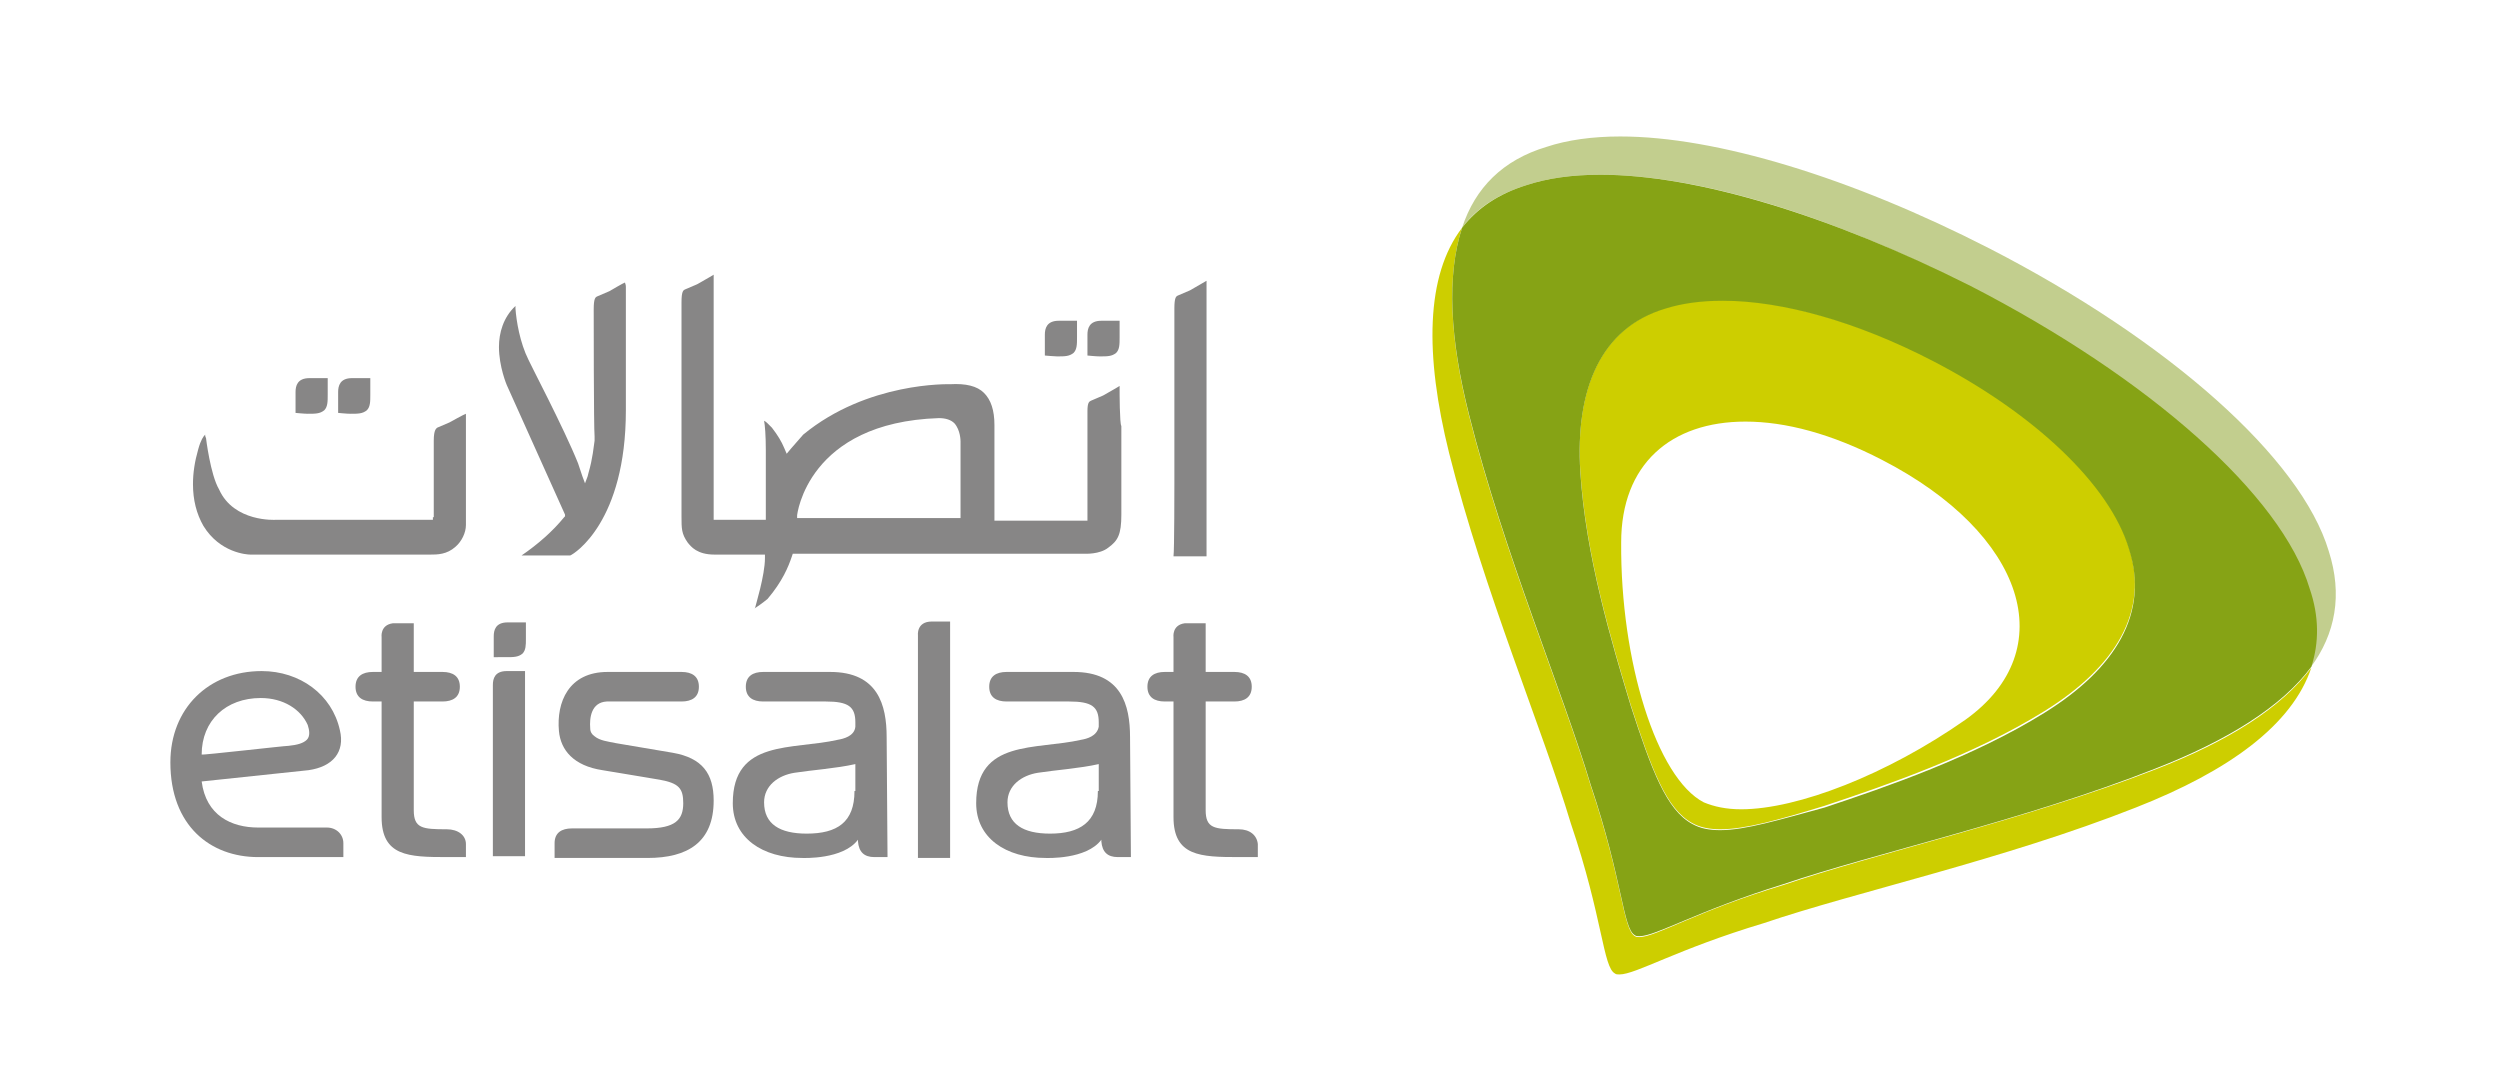 <?xml version="1.0" encoding="utf-8"?>
<!-- Generator: Adobe Illustrator 26.3.1, SVG Export Plug-In . SVG Version: 6.00 Build 0)  -->
<svg version="1.1" id="Layer_1" xmlns="http://www.w3.org/2000/svg" xmlns:xlink="http://www.w3.org/1999/xlink" x="0px" y="0px"
	 viewBox="0 0 287.6 124.8" style="enable-background:new 0 0 287.6 124.8;" xml:space="preserve">
<style type="text/css">
	.st0{fill:#878686;}
	.st1{fill:#CDCE00;}
	.st2{fill:#C2CE8E;}
	.st3{fill:#86A315;}
</style>
<g>
	<g>
		<g>
			<g>
				<path class="st0" d="M128.8,44.9c0,0,0-0.2,0-0.3c0-0.1,0-0.2,0-0.2c0,0-0.5,0.3-0.5,0.3c0,0-1.4,0.8-1.4,0.8l-1.4,0.6
					c-0.2,0.1-0.4,0.2-0.4,1.2l0,0.3v12.3h-10.7l0-11c0-1.7-0.4-2.9-1.2-3.7c-0.8-0.8-2.1-1.1-3.9-1c-0.1,0-9.5-0.3-16.9,5.8
					l-1.4,1.6l-0.5,0.6l-0.3-0.7c-0.3-0.7-0.7-1.4-1.4-2.3c0,0-0.5-0.5-0.5-0.5c0,0-0.2-0.2-0.4-0.3c0.1,0.5,0.2,1.7,0.2,3.4v8l-6,0
					V32.2c0-0.4,0-0.6,0-0.6c0,0-0.5,0.3-0.5,0.3c0,0-1.4,0.8-1.4,0.8l-1.4,0.6c-0.2,0.1-0.4,0.2-0.4,1.5l0,24.6c0,1.4,0,2,0.7,3
					c0.4,0.5,1.1,1.4,3.1,1.4h5.8l0,0.4c0,2-1.1,5.5-1.1,5.6c0,0,0,0.1-0.1,0.2c0.3-0.2,0.9-0.6,1.5-1.1c1.7-2,2.4-3.7,2.8-4.9
					l0.1-0.3h25c0,0,8.5,0,8.6,0c0,0,1.7,0.1,2.7-0.7c1.1-0.8,1.5-1.5,1.5-3.8c0,0,0-7.9,0-10.2C128.8,48.8,128.8,45,128.8,44.9z
					 M110.5,59.6H91.7l0-0.3c0-0.1,1.2-10.7,16.3-11.2c0.8,0,1.4,0.2,1.8,0.6c0.7,0.8,0.7,2,0.7,2.1V59.6z"/>
				<g>
					<path class="st0" d="M49.9,59.5v-8.8c0-1.3,0.3-1.4,0.4-1.5l1.4-0.6c0,0,1.8-1,1.9-1c0,0.1,0,0.2,0,0.5c0,0,0,12.3,0,12.3
						c0,0.9-0.5,1.9-1.2,2.5c-1,0.9-2.1,0.9-2.9,0.9c-0.1,0-20.7,0-20.7,0c-0.4,0-3.5-0.2-5.4-3.3c-0.8-1.4-1.2-3-1.2-4.8
						c0-1.3,0.2-2.6,0.6-4c0.3-1.1,0.6-1.5,0.8-1.7c0,0.1,0,0.2,0.1,0.4c0,0,0.5,4.2,1.5,5.9c1.7,3.8,6.5,3.5,6.5,3.5
						c0,0,17.8,0,17.8,0h0.3V59.5z M53.9,47C53.9,47,53.9,47,53.9,47L53.9,47C53.9,47,53.9,47,53.9,47z"/>
				</g>
				<g>
					<path class="st0" d="M68.3,35.7c0,0,0-0.1,0-0.1c0-1.3,0.2-1.4,0.4-1.5c0,0,1.4-0.6,1.4-0.6c0,0,1.7-1,1.8-1
						c0,0.1,0.1,0.2,0.1,0.5c0,0,0,14.2,0,14.2c0,12.8-5.9,16.5-6.4,16.7c-0.1,0-4.4,0-5.6,0c1.9-1.3,3.6-2.8,4.9-4.4l0.1-0.1l0-0.2
						l-6.7-14.9c0,0-0.9-2.1-0.9-4.4c0-1.6,0.5-3.4,1.9-4.7c0,0.2,0,0.3,0,0.3c0.1,1.4,0.5,3.9,1.5,5.9c0,0.1,4.1,7.9,5.7,11.9
						c0,0,0.5,1.5,0.5,1.5l0.3,0.8l0.3-0.8l0.1-0.4c0.5-1.7,0.6-3.1,0.7-3.7h0c0,0,0-0.1,0-0.2v-0.3l0,0
						C68.3,49.3,68.3,35.7,68.3,35.7z M72.2,31.8C72.2,31.8,72.2,31.8,72.2,31.8L72.2,31.8L72.2,31.8z"/>
				</g>
			</g>
			<g>
				<path class="st0" d="M35.5,88.6l-12.3,1.3c0.5,3.9,3.4,5.3,6.5,5.3h7.9c1.1,0,1.9,0.8,1.9,1.8c0,0.5,0,1.6,0,1.6h-9.8
					c-5.5,0-10.1-3.6-10.1-10.9c0-6.2,4.4-10.5,10.5-10.5c4.4,0,8.1,2.7,9,6.8C39.7,86.5,38.3,88.2,35.5,88.6z M33.2,85.8
					c1-0.1,1.7-0.3,2.1-0.7c0.4-0.4,0.3-1.1,0.1-1.7c-0.8-1.8-2.8-3.1-5.4-3.1c-4,0-6.8,2.6-6.8,6.5C23.2,86.9,32.7,85.8,33.2,85.8z
					"/>
				<path class="st0" d="M78.4,77.3c1.2,0,2,0.5,2,1.7c0,1.2-0.8,1.7-2,1.7h-8.6c-1.8,0.1-2,1.9-1.9,3.1c0,0.4,0.2,0.7,0.5,0.9
					c0.6,0.5,1.5,0.6,2.5,0.8l6.5,1.1c3.4,0.6,4.7,2.4,4.7,5.5c0,4.8-3,6.6-7.6,6.6H63.8c0,0,0-1.2,0-1.7c0-1.2,0.8-1.7,2-1.7h8.6
					c3.3,0,4.2-1,4.2-2.9c0-1.7-0.5-2.3-2.7-2.7l-6.6-1.1c-3.3-0.5-4.8-2.3-5-4.5c-0.3-3.3,1.1-6.8,5.6-6.8H78.4z"/>
				<path class="st0" d="M102,84.8c0-3.7-1-7.5-6.5-7.5h-7.7c-1.2,0-2,0.5-2,1.7c0,1.2,0.8,1.7,2,1.7H95c2.6,0,3.4,0.6,3.4,2.4v0.5
					c-0.1,1.1-1.4,1.4-2,1.5c-5.2,1.2-12.1-0.1-12.1,7.3c0,4,3.4,6.3,8,6.3c0.1,0,4.7,0.2,6.4-2.1c0,0,0,0.1,0,0.2
					c0.1,1.2,0.7,1.8,1.9,1.8c0.5,0,1.5,0,1.5,0L102,84.8z M98.3,91c0,3.6-2,4.9-5.5,4.9c-3.1,0-4.9-1.1-4.9-3.6
					c0-1.9,1.6-3.1,3.5-3.4c1.9-0.3,4.8-0.5,7-1V91z"/>
				<path class="st0" d="M130,84.8c0-3.7-1-7.5-6.5-7.5h-7.7c-1.2,0-2,0.5-2,1.7c0,1.2,0.8,1.7,2,1.7h7.2c2.6,0,3.4,0.6,3.4,2.4v0.5
					c-0.2,1.1-1.4,1.4-2,1.5c-5.2,1.2-12.1-0.1-12.1,7.3c0,4,3.4,6.3,8,6.3c0.1,0,4.7,0.2,6.4-2.1c0,0,0,0.1,0,0.2
					c0.1,1.2,0.7,1.8,1.9,1.8c0.5,0,1.5,0,1.5,0L130,84.8z M126.3,91c0,3.6-2.1,4.9-5.5,4.9c-3.1,0-4.9-1.1-4.9-3.6
					c0-1.9,1.6-3.1,3.5-3.4c1.9-0.3,4.8-0.5,7-1V91z"/>
				<path class="st0" d="M109.3,71.5h-2.1c-1.8,0-1.6,1.6-1.6,1.6v19.9l0,0l0,5.7l3.7,0V71.5z"/>
				<path class="st0" d="M51.4,95.4c-2.8,0-3.8-0.1-3.8-2.2V80.7h3.3c1.2,0,2-0.5,2-1.7c0-1.2-0.8-1.7-2-1.7h-3.3v-3.5c0,0,0,0,0,0
					v-2.1l-1.6,0c-0.3,0-0.5,0-0.8,0c-1.5,0.2-1.3,1.6-1.3,1.6v4h-1c-1.2,0-2,0.5-2,1.7c0,1.2,0.8,1.7,2,1.7h1v10.7l0,0V94
					c0,4.5,3.1,4.6,7.5,4.6c0.7,0,2.2,0,2.2,0s0-1,0-1.5C53.6,96.1,52.7,95.4,51.4,95.4z"/>
				<path class="st0" d="M142.5,95.4c-2.8,0-3.8-0.1-3.8-2.2V80.7h3.3c1.2,0,2-0.5,2-1.7c0-1.2-0.8-1.7-2-1.7h-3.3v-3.5c0,0,0,0,0,0
					v-2.1l-1.6,0c-0.3,0-0.5,0-0.8,0c-1.5,0.2-1.3,1.6-1.3,1.6v4h-1c-1.2,0-2,0.5-2,1.7c0,1.2,0.8,1.7,2,1.7h1v10.7l0,0V94
					c0,4.5,3.1,4.6,7.5,4.6c0.7,0,2.2,0,2.2,0s0-1,0-1.5C144.6,96.1,143.8,95.4,142.5,95.4z"/>
				<path class="st0" d="M60.4,98.6l0-21.4l-2.1,0c-1.4,0-1.6,0.9-1.6,1.6c0,0.3,0,19.7,0,19.7H60.4z"/>
				<path class="st0" d="M58.2,75.6c0.9,0,1.4,0,1.9-0.4c0.4-0.4,0.4-1,0.4-1.7c0-0.4,0-1.9,0-1.9h-2.1c-1.4,0-1.6,0.9-1.6,1.6
					c0,0.3,0,2.4,0,2.4S57.8,75.6,58.2,75.6z"/>
			</g>
		</g>
		<g>
			<path class="st1" d="M200.3,93.1c-1.7,0-3.1-0.3-4.3-0.8c-5.4-2.8-9.6-16.2-9.5-29.9c0-9,5.7-13.9,14.3-13.9
				c4.6,0,9.9,1.4,15.7,4.4c16.5,8.5,20.8,21.9,9.6,29.9C217.1,89.1,206.8,93.1,200.3,93.1 M198.2,34.5c-2.4,0-4.7,0.3-6.6,0.9
				c-7.4,2.3-10.4,9.2-9.8,18.8c0.6,9.6,3.6,19.6,5.8,26.9c2.4,7.4,4.1,12,7.1,13.6c0.9,0.5,2,0.7,3.2,0.7c2.9,0,6.8-1.1,12-2.7
				c7.2-2.4,17.1-5.8,25.3-10.9c8.2-5.1,12.1-11.5,9.7-18.9c-2.2-7.3-10.8-15.5-22.6-21.6C213.6,37,205,34.5,198.2,34.5 M168.2,26.2
				c-4.2,5.5-4.3,14.6-1.5,25.9c4,15.9,10.8,31.9,14,42.6c3.7,10.9,3.7,16.6,5.1,17.3c0.1,0.1,0.3,0.1,0.5,0.1
				c1.9,0,6.6-2.9,16.6-5.9c10.6-3.6,27.6-7.3,42.8-13.3c10.7-4.2,18-9.5,20.2-16.1c-3.4,4.6-9.6,8.5-17.9,11.7
				c-15.2,5.9-32.3,9.7-42.8,13.3c-10,3-14.7,6-16.6,6c-0.2,0-0.4,0-0.5-0.1c-1.4-0.7-1.4-6.3-5.1-17.3c-3.2-10.7-10-26.7-14-42.6
				C166.8,39.1,166.4,31.7,168.2,26.2"/>
			<path class="st2" d="M186.4,15.7c-3.2,0-6.1,0.4-8.5,1.2c-5,1.5-8.2,4.7-9.7,9.3c1.7-2.3,4.2-3.9,7.4-4.9
				c2.4-0.8,5.3-1.2,8.5-1.2c11.1,0,26.5,4.6,42.5,12.9c20.6,10.7,35.9,24.1,39,34.8c1.1,3.2,1.1,6.2,0.2,9
				c2.9-3.9,3.7-8.4,2.1-13.4c-3.2-10.7-18.4-24.2-39-34.8C212.9,20.4,197.4,15.7,186.4,15.7"/>
			<path class="st3" d="M197.9,95.5c-1.3,0-2.3-0.2-3.2-0.7c-3-1.6-4.7-6.2-7.1-13.6c-2.2-7.3-5.2-17.3-5.8-26.9
				c-0.6-9.6,2.4-16.6,9.8-18.8c1.9-0.6,4.1-0.9,6.6-0.9c6.8,0,15.4,2.4,24.1,6.9c11.8,6.1,20.4,14.3,22.6,21.6
				c2.4,7.4-1.5,13.8-9.7,18.9c-8.2,5.1-18.1,8.5-25.3,10.9C204.7,94.3,200.8,95.5,197.9,95.5 M184.1,20.1c-3.2,0-6.1,0.4-8.5,1.2
				c-3.2,1-5.6,2.6-7.4,4.9c-1.8,5.5-1.4,12.8,0.8,21.5c4,15.9,10.8,31.9,14,42.6c3.7,11,3.7,16.6,5.1,17.3c0.1,0.1,0.3,0.1,0.5,0.1
				c1.9,0,6.6-2.9,16.6-6c10.6-3.6,27.6-7.3,42.8-13.3c8.2-3.2,14.5-7.1,17.9-11.7c0.9-2.8,0.9-5.8-0.2-9
				c-3.2-10.7-18.4-24.2-39-34.8C210.6,24.8,195.2,20.1,184.1,20.1"/>
		</g>
	</g>
	<g>
		<path class="st0" d="M135.1,55.7l0-20.2c0-1.3,0.2-1.4,0.4-1.5l1.4-0.6c0,0,1.9-1.1,1.9-1.1c0,0,0,0,0,0.1c0,0.1,0,0.2,0,0.5
			c0,0,0,12.5,0,12.5l0,0c0,0,0,18.1,0,18.6c-0.4,0-3.3,0-3.8,0C135.1,63.4,135.1,55.7,135.1,55.7z"/>
	</g>
	<g>
		<path class="st0" d="M35.4,47.6c0.9,0,1.4,0,1.9-0.4c0.4-0.4,0.4-1,0.4-1.8c0-0.4,0-1.9,0-1.9h-2.1c-1.4,0-1.6,0.9-1.6,1.6
			c0,0.3,0,2.4,0,2.4S35,47.6,35.4,47.6z"/>
		<path class="st0" d="M40.3,47.6c0.9,0,1.4,0,1.9-0.4c0.4-0.4,0.4-1,0.4-1.8c0-0.4,0-1.9,0-1.9h-2.1c-1.4,0-1.6,0.9-1.6,1.6
			c0,0.3,0,2.4,0,2.4S39.9,47.6,40.3,47.6z"/>
		<g>
			<path class="st0" d="M121.6,41c0.9,0,1.4,0,1.9-0.4c0.4-0.4,0.4-1,0.4-1.8c0-0.4,0-1.9,0-1.9h-2.1c-1.4,0-1.6,0.9-1.6,1.6
				c0,0.3,0,2.4,0,2.4S121.3,41,121.6,41z"/>
			<path class="st0" d="M126.5,41c0.9,0,1.4,0,1.9-0.4c0.4-0.4,0.4-1,0.4-1.8c0-0.4,0-1.9,0-1.9h-2.1c-1.4,0-1.6,0.9-1.6,1.6
				c0,0.3,0,2.4,0,2.4S126.1,41,126.5,41z"/>
		</g>
	</g>
</g>
</svg>
